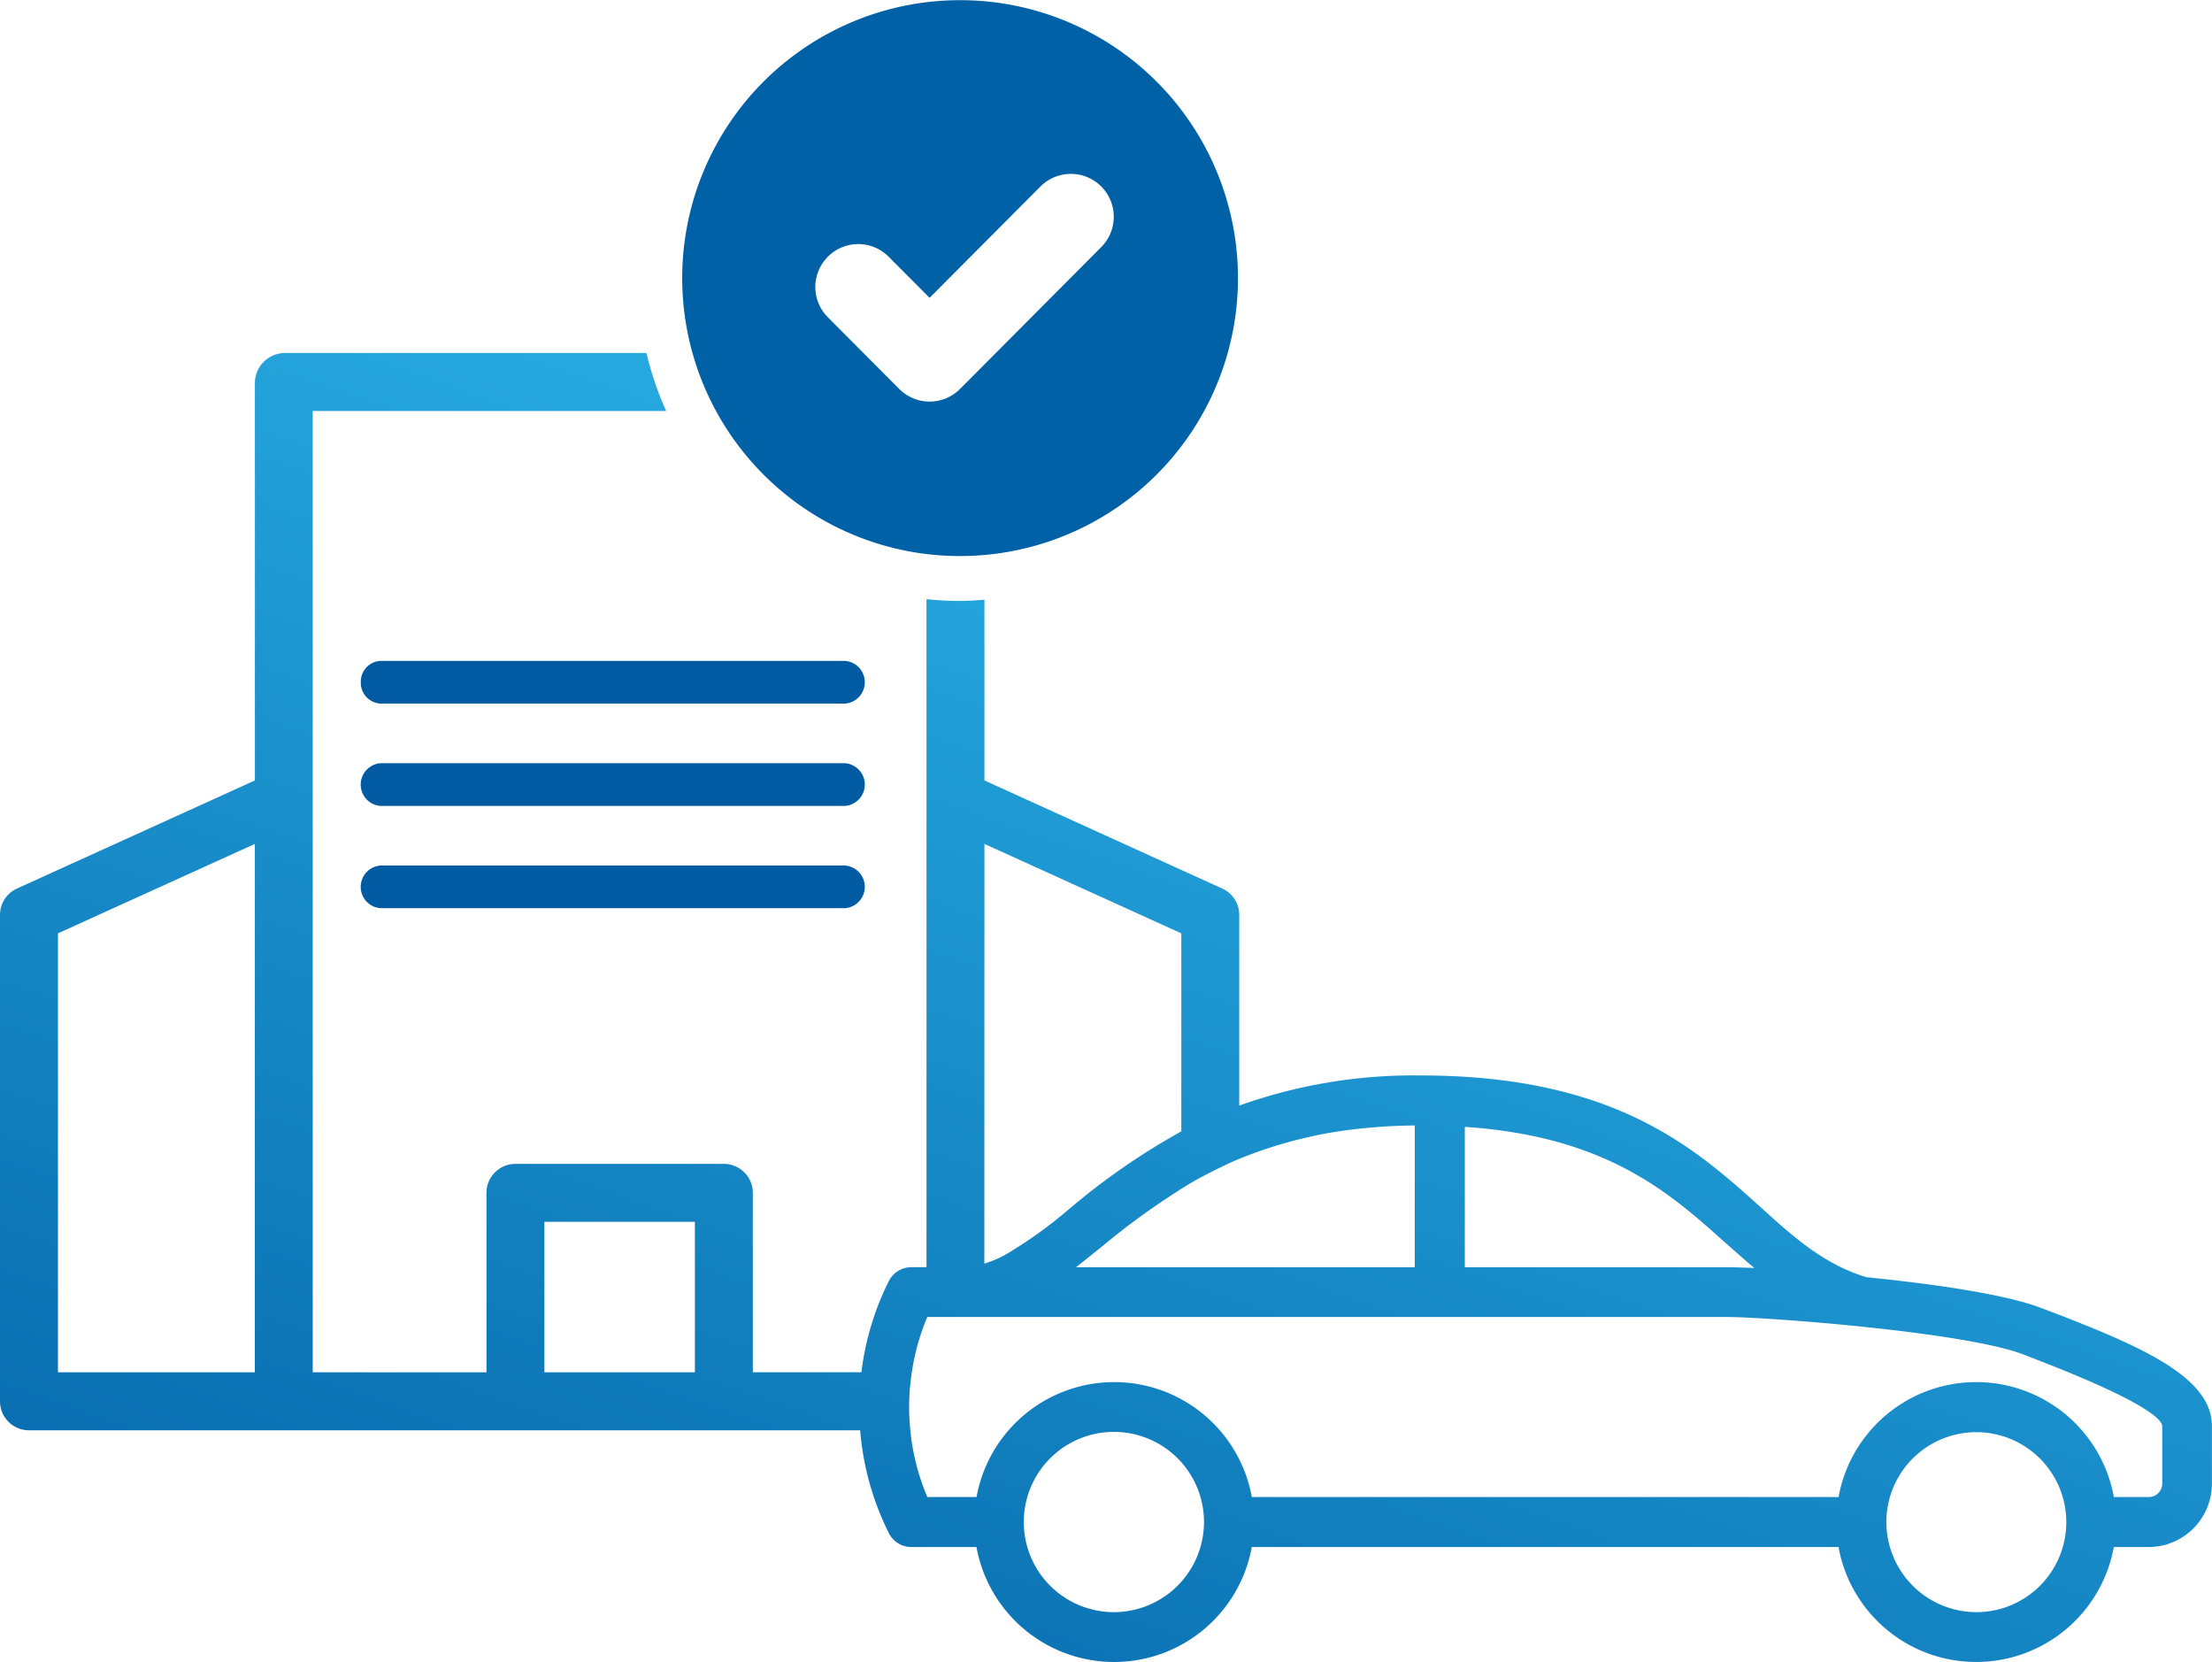 <svg data-name="6.0- logistics" xmlns="http://www.w3.org/2000/svg" xmlns:xlink="http://www.w3.org/1999/xlink" width="116.115" height="87.221" viewBox="0 0 116.115 87.221">
    <defs>
        <linearGradient id="9u0tay1fma" x1="-21.202" y1="338" x2="-21.127" y2="338" gradientUnits="objectBoundingBox">
            <stop offset="0" stop-color="#2ab0e5"/>
            <stop offset=".677" stop-color="#0b72b4"/>
            <stop offset="1" stop-color="#005ba2"/>
        </linearGradient>
        <linearGradient id="pioe9ukq8b" x1="-21.202" y1="335.606" x2="-21.127" y2="335.606" xlink:href="#9u0tay1fma"/>
        <linearGradient id="xow2jhgo0c" x1="-21.202" y1="333.506" x2="-21.127" y2="333.506" xlink:href="#9u0tay1fma"/>
        <linearGradient id="1lnxr5dg1d" x1=".5" x2=".032" y2="1" gradientUnits="objectBoundingBox">
            <stop offset="0" stop-color="#2ab0e5"/>
            <stop offset=".677" stop-color="#0b72b4"/>
            <stop offset=".965" stop-color="#005ba2"/>
            <stop offset="1" stop-color="#005ba2"/>
        </linearGradient>
    </defs>
    <path data-name="Path 12106" d="m99.16 62.286-.535-.208C95.594 60.893 85.1 60.1 83.063 60.1H41.072a11.953 11.953 0 0 0-.858 3.247 11.44 11.44 0 0 0-.059 2.371 11.847 11.847 0 0 0 .92 3.831h2.581a7.344 7.344 0 0 1 14.45 0h30.8a7.344 7.344 0 0 1 14.452 0h1.833a.708.708 0 0 0 .706-.708v-3.009c.003-.291-.66-1.211-6.737-3.546z" transform="translate(7.605 9.015)" style="fill:none"/>
    <path data-name="Path 12107" d="M70.028 62.475c-.42-.351-.834-.718-1.265-1.1l-.2-.172c-2.939-2.644-6.262-5.635-13.732-6.135v7.366h13.78c.273.002.771.013 1.417.041z" transform="translate(22.058 4.071)" style="fill:none"/>
    <path data-name="Path 12108" d="M45.842 61.433c-.422.343-.862.694-1.306 1.041h17.786v-7.443c-.874.01-1.718.054-2.543.133a23.126 23.126 0 0 0-6.86 1.7c-.321.137-.64.291-.961.448-.478.236-.953.482-1.435.761a38.7 38.7 0 0 0-4.543 3.245z" transform="translate(11.943 4.032)" style="fill:none"/>
    <path data-name="Path 12109" d="m46.559 66.737.129-.105a35.98 35.98 0 0 1 5.76-3.968V52.272l-10.335-4.694v22.027a6.064 6.064 0 0 0 1.051-.438 22.849 22.849 0 0 0 3.395-2.43z" transform="translate(9.563 -3.287)" style="fill:none"/>
    <path data-name="Rectangle 1481" transform="translate(28.574 64.121)" style="fill:none" d="M0 0h7.903v7.901H0z"/>
    <path data-name="Path 12110" d="M17.577 75.31h10.335V47.578l-10.335 4.694z" transform="translate(-14.534 -3.288)" style="fill:none"/>
    <path data-name="Path 12111" d="M47.891 63.146a4.73 4.73 0 0 0 0 9.461 4.73 4.73 0 0 0 0-9.461z" transform="translate(10.593 12.002)" style="fill:none"/>
    <path data-name="Path 12112" d="M70.716 63.146a4.758 4.758 0 0 0-4.347 2.9A4.671 4.671 0 0 0 66 67.879a4.722 4.722 0 1 0 4.717-4.733z" transform="translate(33.022 12.002)" style="fill:none"/>
    <path data-name="Path 12113" d="M42.877 36.114H24.324v50.455h9.118v-9.421a1.521 1.521 0 0 1 1.522-1.518h10.941a1.52 1.52 0 0 1 1.518 1.518v9.421h5.7a14.569 14.569 0 0 1 1.447-4.8 1.319 1.319 0 0 1 1.193-.714h.781V45.993a16.949 16.949 0 0 1-13.667-9.879zm9.377 26.1H27.9a1.122 1.122 0 0 1 0-2.24h24.354a1.122 1.122 0 0 1 0 2.24zm0-5.368H27.9a1.123 1.123 0 0 1 0-2.242h24.354a1.123 1.123 0 0 1 0 2.242zm1.054-6.487a1.092 1.092 0 0 1-1.054 1.118H27.9a1.123 1.123 0 0 1 0-2.242h24.354a1.086 1.086 0 0 1 1.055 1.121z" transform="translate(-7.908 -14.547)" style="fill:none"/>
    <path data-name="Path 12114" d="M25.6 43.856a1.091 1.091 0 0 0 1.053 1.118H51a1.123 1.123 0 0 0 0-2.242H26.649a1.085 1.085 0 0 0-1.049 1.124z" transform="translate(-6.659 -8.047)" style="fill:url(#9u0tay1fma)"/>
    <path data-name="Path 12115" d="M51 45.441H26.649a1.123 1.123 0 0 0 0 2.242H51a1.123 1.123 0 0 0 0-2.242z" transform="translate(-6.659 -5.386)" style="fill:url(#pioe9ukq8b)"/>
    <path data-name="Path 12116" d="M51 48.15H26.649a1.122 1.122 0 0 0 0 2.24H51a1.122 1.122 0 0 0 0-2.24z" transform="translate(-6.659 -2.726)" style="fill:url(#xow2jhgo0c)"/>
    <path data-name="Path 12117" d="m123.755 84.912-.533-.2c-2.125-.831-6.706-1.382-9.189-1.625-2.268-.678-3.891-2.155-5.611-3.716-3.409-3.062-7.649-6.876-17.809-6.876a27.219 27.219 0 0 0-9.52 1.582V64.064a1.509 1.509 0 0 0-.9-1.382l-12.475-5.67v-9.483c-.422.032-.842.063-1.271.063a16.849 16.849 0 0 1-1.77-.093v35.06H63.9a1.319 1.319 0 0 0-1.193.714 14.569 14.569 0 0 0-1.447 4.8h-5.7v-9.418a1.52 1.52 0 0 0-1.518-1.518H43.1a1.521 1.521 0 0 0-1.522 1.518v9.421h-9.12V37.621h18.553a16.7 16.7 0 0 1-1.035-3.041H31a1.581 1.581 0 0 0-1.578 1.582v20.85l-12.48 5.669a1.518 1.518 0 0 0-.9 1.384V89.6a1.521 1.521 0 0 0 1.52 1.518h43.633a14.641 14.641 0 0 0 1.508 5.4 1.317 1.317 0 0 0 1.183.727H67.3a7.344 7.344 0 0 0 14.452 0h30.8a7.343 7.343 0 0 0 14.45 0h1.833a3.329 3.329 0 0 0 3.318-3.332V90.9c.004-2.553-3.637-4.158-8.398-5.988zm-94.336 3.164H19.085V65.037l10.335-4.694zm23.1 0h-7.9v-7.9h7.9zm40.416-12.882c7.471.5 10.793 3.491 13.732 6.135l.2.172c.43.381.844.747 1.265 1.1a36.86 36.86 0 0 0-1.417-.04h-13.78zM79.942 77.4c.321-.157.64-.311.961-.448a23.126 23.126 0 0 1 6.86-1.7 30.254 30.254 0 0 1 2.543-.133v7.443H72.521c.444-.347.884-.7 1.306-1.041l.137-.111a38.7 38.7 0 0 1 4.543-3.245c.481-.282.957-.527 1.435-.765zM67.718 60.344l10.335 4.694V75.43a35.98 35.98 0 0 0-5.76 3.968l-.129.105a22.849 22.849 0 0 1-3.4 2.43 6.064 6.064 0 0 1-1.051.438zm6.809 40.318a4.73 4.73 0 1 1 4.717-4.727 4.735 4.735 0 0 1-4.717 4.727zm45.254 0a4.73 4.73 0 0 1-4.717-4.727 4.671 4.671 0 0 1 .371-1.835 4.723 4.723 0 1 1 4.347 6.563zm9.764-6.749a.708.708 0 0 1-.706.708h-1.833a7.344 7.344 0 0 0-14.452 0h-30.8a7.343 7.343 0 0 0-14.45 0h-2.583a11.847 11.847 0 0 1-.92-3.831 11.44 11.44 0 0 1 .059-2.371 11.953 11.953 0 0 1 .858-3.247h41.992c2.036 0 12.531.789 15.562 1.974l.535.208c6.077 2.335 6.737 3.255 6.737 3.546z" transform="translate(-16.042 -16.053)" style="fill:url(#1lnxr5dg1d)"/>
    <path data-name="Path 12118" d="M48.7 54.416a14.587 14.587 0 1 0-10.317-4.27 14.55 14.55 0 0 0 10.317 4.27zM41.761 38.7a2.249 2.249 0 0 1 3.183.006l2.151 2.157 5.818-5.841a2.252 2.252 0 1 1 3.193 3.178l-7.413 7.445a2.251 2.251 0 0 1-3.193 0l-3.744-3.758a2.248 2.248 0 0 1 .005-3.187z" transform="translate(1.703 -25.233)" style="fill:#0061a6"/>
</svg>
